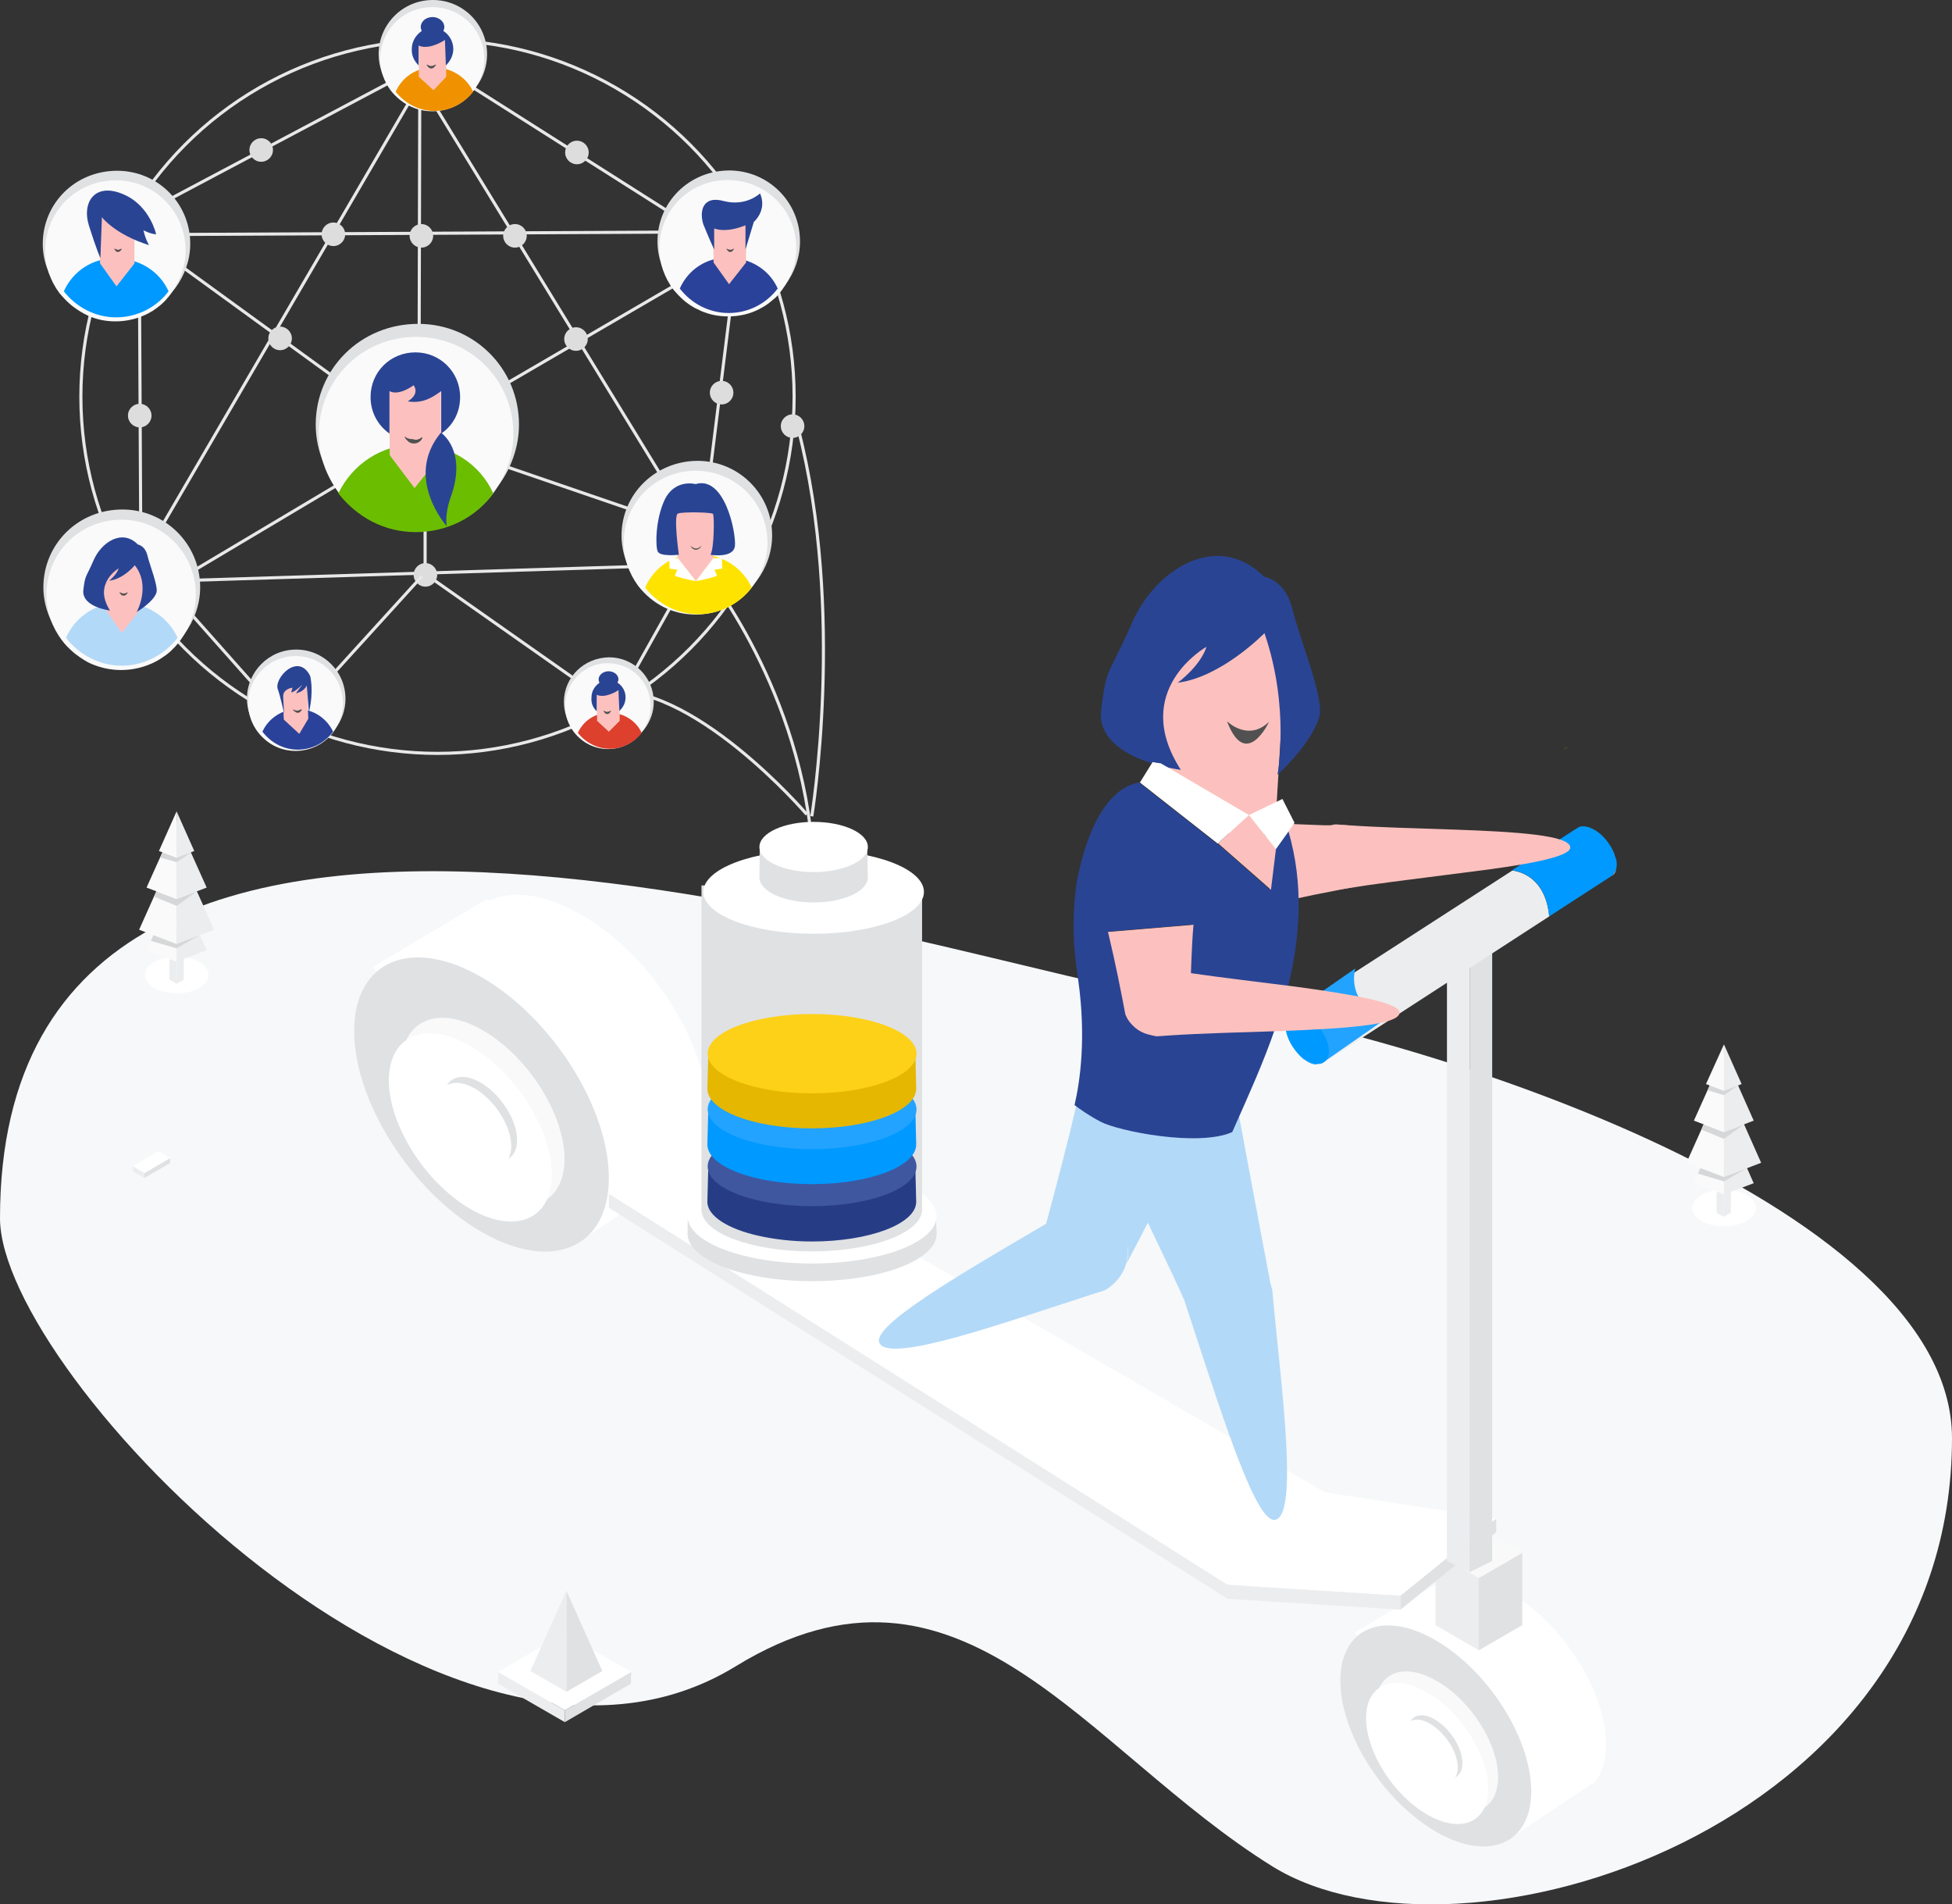 <?xml version="1.0" encoding="utf-8"?>
<!-- Generator: Adobe Illustrator 21.0.2, SVG Export Plug-In . SVG Version: 6.00 Build 0)  -->
<svg version="1.1" id="Layer_1" xmlns="http://www.w3.org/2000/svg" xmlns:xlink="http://www.w3.org/1999/xlink" x="0px" y="0px"
	 viewBox="0 0 630 614.5" style="enable-background:new 0 0 630 614.5;" xml:space="preserve">
<rect x="0" y="0" width="630" height="614.5" fill="#333333" stroke="none"/>
<style type="text/css">
	.st0{fill:#F7F8F9;}
	.st1{fill:none;stroke:#E8E8E8;stroke-miterlimit:10;}
	.st2{fill:#FCC1BE;}
	.st3{fill:#FFFFFF;}
	.st4{fill:#DFE1E3;}
	.st5{fill:#F9F9F9;}
	.st6{fill:#ECEDEE;}
	.st7{fill:#FDD118;}
	.st8{fill:#DDDDDD;}
	.st9{fill:#FAF8FA;stroke:#606060;stroke-miterlimit:10;}
	.st10{fill:#FAFAFA;}
	.st11{fill:#6BBD00;}
	.st12{fill:#2A4494;}
	.st13{fill:#515151;}
	.st14{fill:#2B429A;}
	.st15{fill:#F09200;}
	.st16{fill:#0099FF;}
	.st17{fill:#FEE300;}
	.st18{fill:#B3D9F8;}
	.st19{fill:#DD402D;}
	.st20{fill:none;stroke:#C7CAD7;stroke-width:0.5;stroke-miterlimit:10;}
	.st21{fill:#263D85;}
	.st22{fill:#3F579F;}
	.st23{fill:#22A3FF;}
	.st24{fill:#E5B700;}
	.st25{enable-background:new    ;}
	.st26{fill:#8F7B69;}
	.st27{fill:#D6D7D8;}
</style>
<g>
	<path class="st0" d="M0,393.1c0,50.4,144.8,201.4,237.4,144.6c72.9-44.7,112.6,26.8,173.2,64.5C471.1,639.8,630,590.5,630,464.1
		c0-77.2-177.3-132.2-248.5-141.6S0,200.1,0,393.1z"/>
	<path class="st1" d="M387.1,185.7"/>
	<g>
		<path class="st2" d="M434.7,266.3c4.2,1.1,7.5,4.8,7.9,9.4c0.3,3.3-1,6.5-3.3,8.6c-1,0.9-2.1,1.6-3.3,2.1
			c-1.4,0.3-2.7,0.5-4.1,0.8c-11.6,2.2-18.3,3.8-21.6,4.7l-2.3-26.6c2.9,0.3,8.1,0.6,16.8,0.9c1.5,0.1,3.2,0.1,5,0.1
			C431.5,266.2,433.1,266.3,434.7,266.3z"/>
		<path class="st1" d="M260.4,262.8c0,0-37.6-43.9-66.1-39.6"/>
		<path class="st1" d="M262,263.4c0,0,10.9-66.1-4.4-125.1"/>
		<path class="st1" d="M226.2,182.5c0,0,30.8,36.5,35.8,89"/>
		<polygon class="st2" points="415.5,201.7 411.9,261.5 404.9,275.1 373.9,252 373.8,201.7 		"/>
		<path class="st3" d="M518.3,562.8c0,2.3-0.2,4.3-0.7,6.2c-0.6,2.2-1.4,4.2-2.6,5.8l0,0l-8,5.3l-17.4,11.6l-52.4-64.9l27.7-16.5
			l0.4,0.4c5.6-2.6,13.5-1.7,22.2,3.4C504.5,524,518.3,545.8,518.3,562.8z"/>
		<path class="st4" d="M494.2,578c0,17-13.8,22.9-30.8,13s-30.8-31.6-30.8-48.7c0-17,13.8-22.9,30.8-13
			C480.4,539.2,494.2,561,494.2,578z"/>
		<path class="st5" d="M483.5,573.4c0,10.9-8.8,14.6-19.7,8.3s-19.8-20.1-19.8-31s8.8-14.6,19.7-8.3
			C474.6,548.6,483.5,562.5,483.5,573.4z"/>
		<path class="st3" d="M480.3,577.2c0,10.9-8.8,14.6-19.7,8.3s-19.7-20.2-19.7-31.1s8.8-14.6,19.7-8.3
			C471.5,552.3,480.3,566.3,480.3,577.2z"/>
		<path class="st4" d="M472,568.9c0,4.9-4,6.6-8.8,3.7s-8.8-9.1-8.8-14s4-6.6,8.8-3.7S472,564,472,568.9z"/>
		<path class="st3" d="M470.5,570.3c0,4.9-4,6.6-8.8,3.7s-8.8-9.1-8.8-14s4-6.6,8.8-3.7S470.5,565.4,470.5,570.3z"/>
		<g>
			<g>
				<polygon class="st5" points="477.3,509.2 463.3,501.1 477.3,493 491.3,501.1 				"/>
			</g>
			<g>
				<polygon class="st6" points="477.3,532.5 463.3,524.4 463.3,501.1 477.3,509.2 				"/>
			</g>
			<g>
				<polygon class="st4" points="477.3,532.5 491.3,524.4 491.3,501.1 477.3,509.2 				"/>
			</g>
		</g>
		<path class="st3" d="M228.6,359.8c0,3-0.3,5.7-0.9,8.2c-0.7,3-1.9,5.6-3.5,7.8l0,0l-10.7,7.1l-23.2,15.5L120.4,312l36.9-22
			l0.6,0.6c7.5-3.5,18-2.2,29.6,4.5C210.2,308.1,228.6,337.1,228.6,359.8z"/>
		<path class="st5" d="M224.2,375.8c-2.6,3.6-6.3,6-10.7,7.1L224.2,375.8z"/>
		<path class="st4" d="M196.5,380.1c0,22.7-18.4,30.5-41.1,17.4s-41.1-42.1-41.1-64.8s18.4-30.5,41.1-17.4S196.5,357.4,196.5,380.1z
			"/>
		<path class="st5" d="M230.9,371.4l-6.7,4.5c1.5-2.2,2.7-4.8,3.5-7.8L230.9,371.4z"/>
		<g>
			<g>
				<polygon class="st3" points="396.2,511.4 196.5,385.2 229.1,366.4 427.9,481.7 				"/>
			</g>
			<g>
				<polygon class="st6" points="396.2,515.9 196.5,389.7 196.5,385.2 396.2,511.4 				"/>
			</g>
			<g>
				<polygon class="st4" points="396.2,515.9 432.4,487.3 432.4,482.8 396.2,511.4 				"/>
			</g>
		</g>
		<g>
			<g>
				<polygon class="st3" points="452,514.9 396.1,511.4 427.9,481.6 482.9,490 				"/>
			</g>
			<g>
				<polygon class="st6" points="452,519.4 396.1,515.9 396.1,511.4 452,514.9 				"/>
			</g>
			<g>
				<polygon class="st4" points="452,519.4 482.9,494.4 482.9,490 452,514.9 				"/>
			</g>
		</g>
		<g>
			<g>
				<polygon class="st5" points="474.3,300.4 467,298.3 474.3,296.1 481.6,298.3 				"/>
			</g>
			<g>
				<polygon class="st6" points="474.3,507.3 467,503.7 467,298.3 474.3,300.4 				"/>
			</g>
			<g>
				<polygon class="st4" points="474.3,507.3 481.6,503.7 481.6,298.3 474.3,300.4 				"/>
			</g>
		</g>
		<path class="st5" d="M182.2,374c0,14.5-11.8,19.5-26.3,11.1s-26.3-27-26.3-41.5s11.8-19.5,26.3-11.1
			C170.4,340.9,182.2,359.5,182.2,374z"/>
		<path class="st3" d="M178.1,379c0,14.5-11.8,19.5-26.3,11.1c-14.5-8.4-26.3-27-26.3-41.5s11.8-19.5,26.3-11.1
			C166.3,345.9,178.1,364.5,178.1,379z"/>
		<path class="st4" d="M166.9,367.9c0,6.5-5.3,8.7-11.8,5c-6.5-3.8-11.8-12.1-11.8-18.6s5.3-8.7,11.8-5
			C161.6,353.1,166.9,361.4,166.9,367.9z"/>
		<path class="st3" d="M165,369.8c0,6.5-5.3,8.7-11.8,5c-6.5-3.8-11.8-12.1-11.8-18.6s5.3-8.7,11.8-5C159.7,355,165,363.3,165,369.8
			z"/>
		<path class="st7" d="M506,241l-1.3,0.8C505.1,241.5,505.5,241.2,506,241z"/>
		<g>
			<g>
				<g>
					<polygon class="st5" points="425.6,343.9 415.8,338.9 415.2,327.9 425,332.9 					"/>
				</g>
				<g>
					<path class="st6" d="M521.6,280.6c-0.3,1.1-0.9,1.8-1.8,2.3l0.6-0.4L521.6,280.6z"/>
				</g>
			</g>
			<path class="st6" d="M500,295.7l-72.3,46.9l-0.6,0.4l-1.5,0.9v-0.6l-0.5-10.4l-9.2-4.7l-0.6-0.3l72.8-47
				C491.8,281.4,498.9,284.1,500,295.7z"/>
		</g>
		<g>
			<g>
				<circle class="st1" cx="141.2" cy="128" r="115.1"/>
				<g>
					<polyline class="st1" points="137.4,185.3 198.3,228.1 225.2,180.1 					"/>
					<g>
						<g>
							<polyline class="st1" points="42.7,74.4 135.2,141.6 135.5,21.5 							"/>
							<line class="st1" x1="137.2" y1="149.8" x2="137.2" y2="187.8"/>
							<polyline class="st1" points="218.3,169.4 135.1,140.9 57,187.4 221.4,182.3 							"/>
							<line class="st1" x1="226.7" y1="86.9" x2="134.7" y2="140.5"/>
							<line class="st1" x1="47.7" y1="68" x2="137.5" y2="20.4"/>
							<line class="st1" x1="141.7" y1="21.3" x2="232" y2="78.6"/>
							<line class="st1" x1="45" y1="88.8" x2="45.5" y2="186.9"/>
							<line class="st1" x1="220.3" y1="164.8" x2="136.4" y2="27.7"/>
							<line class="st1" x1="235.2" y1="74.8" x2="47.6" y2="75.7"/>
							<line class="st1" x1="49.3" y1="174.8" x2="137.5" y2="23.6"/>
						</g>
						<circle class="st8" cx="107.6" cy="75.6" r="3.8"/>
						<circle class="st8" cx="136" cy="76.1" r="3.8"/>
						<circle class="st8" cx="137.3" cy="185.5" r="3.8"/>
						<circle class="st8" cx="166.2" cy="76.1" r="3.8"/>
						<circle class="st8" cx="185.9" cy="109.4" r="3.8"/>
						<circle class="st8" cx="90.4" cy="109.2" r="3.8"/>
						<circle class="st8" cx="45.1" cy="134.1" r="3.8"/>
						<circle class="st8" cx="84.3" cy="48.4" r="3.8"/>
						<circle class="st8" cx="186.2" cy="49.2" r="3.8"/>
						<circle class="st8" cx="197.7" cy="228.4" r="3.8"/>
						<circle class="st8" cx="93.1" cy="232.8" r="3.8"/>
					</g>
					<line class="st1" x1="237.8" y1="82.7" x2="227.2" y2="168.2"/>
					<polyline class="st1" points="136.2,185.9 93,233.4 55.1,190.7 					"/>
				</g>
				<circle class="st8" cx="264.9" cy="276.1" r="3.8"/>
				<g>
					<circle class="st9" cx="133.5" cy="124.1" r="9.2"/>
					<path class="st4" d="M101.9,137c0,7.3,2.6,14.2,6.6,19.6c6.1,7.8,15.3,13,26.2,13c10.6,0,20-5,26.2-13c4-5.4,6.6-12.3,6.6-19.6
						c0-18.2-14.6-32.5-32.5-32.5C116.3,104.5,101.9,119.1,101.9,137z"/>
					<path class="st10" d="M102.9,140.1c0,7.1,2.4,13.4,6.4,18.9c5.9,7.5,14.6,12.5,25,12.5c10.1,0,19.3-4.7,25-12.5
						c3.8-5.2,6.4-11.8,6.4-18.9c0-17.5-13.9-31.4-31.4-31.4S102.9,122.6,102.9,140.1z"/>
					<circle class="st3" cx="134.5" cy="125" r="9.4"/>
					<g>
						<path class="st11" d="M109.2,159.2c5.9,7.5,14.6,12.5,25,12.5c10.1,0,19.3-4.7,25-12.5c-4.2-9.4-13.9-15.8-25-15.8
							C123.2,143.4,113.7,149.8,109.2,159.2z"/>
						<polygon class="st2" points="125.5,122.6 125.8,146.9 133.8,157.5 142.3,146.9 142.3,122.6 						"/>
						<path class="st12" d="M119.6,128.1c0,5,2.4,9.2,6.1,11.8v-13.7c3.1,1.7,7.8-1.9,7.8-1.9c2.1,3.1-1.9,5.2-1.9,5.2
							c5.2,0.9,8.5-1.7,10.8-3.3v13.7c3.8-2.6,6.1-6.8,6.1-11.8c0-8-6.4-14.4-14.4-14.4C126,113.7,119.6,120,119.6,128.1z"/>
						<path class="st12" d="M142.3,139.6c0,0,8.7,5.7,3.1,21c0,0-1.9,5-1.2,9.2C144.2,169.8,130.2,154.2,142.3,139.6z"/>
						<g>
							<path class="st13" d="M136.4,141c-0.2,0.7-0.5,1.2-0.9,1.4c-0.5,0.5-1.2,0.7-1.9,0.7s-1.4-0.2-1.9-0.7
								c-0.2-0.2-0.5-0.5-0.7-0.7c-0.2-0.2-0.2-0.5-0.5-0.9c0.5,0.2,0.9,0.7,1.4,0.7c0.5,0.2,0.9,0.2,1.4,0.2
								C134.5,142.2,135.2,141.7,136.4,141z"/>
						</g>
					</g>
				</g>
				<g>
					<circle class="st9" cx="234.4" cy="68.8" r="6.5"/>
					<path class="st4" d="M212.2,77.9c0,5.1,1.8,10,4.6,13.8c4.3,5.5,10.8,9.1,18.4,9.1c7.5,0,14.1-3.5,18.4-9.1
						c2.8-3.8,4.6-8.6,4.6-13.8c0-12.8-10.3-22.9-22.9-22.9C222.3,55.1,212.2,65.3,212.2,77.9z"/>
					<path class="st10" d="M257,80.1c0,5-1.8,9.6-4.5,13.3c-0.5,0.7-1.1,1.4-1.6,2c-0.4,0.5-0.9,0.9-1.4,1.3
						c-0.9,0.8-1.8,1.5-2.8,2.1c-0.5,0.3-1,0.6-1.6,0.9l0,0c-3,1.6-6.5,2.4-10.1,2.4c-3.1,0-6-0.6-8.6-1.7c-0.1,0-0.1-0.1-0.2-0.1
						c-0.7-0.3-1.4-0.7-2.1-1c-0.9-0.5-1.8-1.1-2.7-1.8c-0.2-0.2-0.4-0.3-0.6-0.5c-1.3-1.1-2.4-2.3-3.5-3.6
						c-2.8-3.8-4.5-8.3-4.5-13.3c0-12.3,9.8-22,22-22C247.2,58.1,257,67.8,257,80.1z"/>
					<g>
						<polygon class="st3" points="241,81.8 235.6,85.8 237.8,88.2 241,84.1 						"/>
					</g>
					<g>
						<polygon class="st3" points="230.2,81.8 235.6,85.8 233.2,88.5 230.2,84 						"/>
					</g>
					<g>
						<g>
							<path class="st14" d="M219.4,93.1c3.6,4.7,9.3,7.9,15.8,7.9c6.3,0,12.1-3,15.8-7.9c-2.6-5.9-8.7-9.9-15.8-9.9
								C228.1,82.9,222.1,87,219.4,93.1z"/>
						</g>
						<g>
							<polygon class="st2" points="240.8,72.8 240.8,84.7 235.3,91.7 230.3,84.7 230.1,70.9 							"/>
						</g>
						<g>
							<path class="st13" d="M236.9,80.2c0,0.3-0.3,0.5-0.4,0.7c-0.3,0.3-0.5,0.4-0.8,0.4s-0.7-0.1-0.8-0.4
								c-0.3-0.3-0.4-0.4-0.4-0.7c0.5,0.3,0.9,0.4,1.2,0.4S236.4,80.5,236.9,80.2z"/>
						</g>
					</g>
					<g>
						<path class="st12" d="M227,72.4c0,0,2.1,5.2,3.5,8.1v-6.8c0,0,3.4,1.7,10.1-1v7.8l2.7-8.9c0,0,4.4-3.7,2-9.2
							c0,0-4.4,4.3-11.6,2.5C226.6,62.9,225.7,68.4,227,72.4z"/>
					</g>
				</g>
				<g>
					<circle class="st9" cx="139.2" cy="10.5" r="4.9"/>
					<path class="st4" d="M122.2,17.5c0,3.9,1.4,7.6,3.5,10.5c3.3,4.2,8.2,7,14,7c5.7,0,10.8-2.7,14-7c2.2-2.9,3.5-6.6,3.5-10.5
						c0-9.7-7.8-17.5-17.5-17.5C129.9,0,122.2,7.9,122.2,17.5z"/>
					<path class="st10" d="M122.7,19.1c0,3.8,1.3,7.2,3.4,10.1c3.2,4,7.8,6.7,13.4,6.7c5.4,0,10.4-2.5,13.4-6.7
						c2-2.8,3.4-6.3,3.4-10.1c0-9.4-7.5-16.8-16.8-16.8C130.2,2.3,122.7,9.8,122.7,19.1z"/>
					<g>
						<g>
							<path class="st15" d="M127.7,29.6c2.9,3.7,7.4,6.2,12.5,6.2c5,0,9.6-2.4,12.5-6.2c-2.1-4.6-6.9-7.8-12.5-7.8
								C134.6,21.6,129.8,24.8,127.7,29.6z"/>
						</g>
						<g>
							<polygon class="st2" points="135.1,13.1 135.2,24.8 139.9,29.1 144,24.8 144,13.1 							"/>
							<path class="st12" d="M135.1,21.1v-6.4c3.5,1.6,8.5-1.8,8.5-1.8l0.3,8.2c1.4-1.3,2.4-3.2,2.4-5.3c0-2.4-1.3-4.6-3.2-5.8
								c0.2-0.5,0.3-0.8,0.3-1.3c0-1.8-1.8-3.2-3.8-3.2c-2.1,0-3.8,1.4-3.8,3.2c0,0.5,0.2,1,0.3,1.3c-1.9,1.3-3.2,3.4-3.2,5.8
								C132.8,18.1,133.8,19.8,135.1,21.1z"/>
							<g>
								<path class="st13" d="M140.7,20.8c0,0.3-0.3,0.6-0.5,0.8c-0.3,0.3-0.6,0.5-1,0.5s-0.8-0.2-1-0.5c-0.3-0.3-0.5-0.5-0.5-0.8
									c0.6,0.3,1.1,0.5,1.4,0.5C139.6,21.3,140,21.1,140.7,20.8z"/>
							</g>
						</g>
					</g>
				</g>
				<g>
					<path class="st4" d="M79.7,225.5c0,3.6,1.3,6.9,3.2,9.5c3,3.8,7.5,6.3,12.7,6.3s9.8-2.4,12.7-6.3c2-2.6,3.2-6,3.2-9.5
						c0-8.8-7.1-15.9-15.9-15.9C86.7,209.6,79.7,216.8,79.7,225.5z"/>
					<path class="st10" d="M80.1,227c0,3.4,1.1,6.5,3.1,9.2c2.9,3.7,7.1,6.1,12.2,6.1c4.9,0,9.4-2.3,12.2-6.1
						c1.8-2.5,3.1-5.7,3.1-9.2c0-8.5-6.8-15.3-15.3-15.3C86.9,211.7,80.1,218.5,80.1,227z"/>
					<g>
						<g>
							<g>
								<path class="st14" d="M84.7,236.1c2.6,3.4,6.7,5.8,11.4,5.8s8.8-2.3,11.4-5.8c-2-4.3-6.4-7.3-11.4-7.3
									S86.6,231.8,84.7,236.1z"/>
							</g>
						</g>
						<g>
							<polygon class="st2" points="99.1,221.4 99.5,231.9 96.6,236.8 91.6,232.2 91.1,221.7 							"/>
							<path class="st12" d="M99,221.2c0,0-0.8,2-3.5,2.5l2.1-2.8c0,0-2.5,2.5-3.6,2.5l0.4-1.5c0,0-3.1,0.3-3,2.9s0.3,5.4,0.3,5.4
								s-1.3-5.8-2-7.7c-1.5-3.5,6.5-12.2,10.4-4.4c0,0,1.3,4.8-0.4,11.7L99,221.2z"/>
							<g>
								<path class="st13" d="M94.6,228.9c0.5,0.3,1,0.4,1.4,0.4s0.8-0.3,1.4-0.5c0,0.1-0.1,0.3-0.1,0.4c-0.1,0.1-0.1,0.3-0.3,0.4
									c-0.3,0.3-0.5,0.4-0.9,0.4s-0.6-0.1-0.9-0.4C94.9,229.5,94.6,229.3,94.6,228.9z"/>
							</g>
						</g>
					</g>
				</g>
				<g>
					<circle class="st9" cx="36.7" cy="69.3" r="6.7"/>
					<path class="st4" d="M13.8,78.7c0,5.3,1.9,10.3,4.8,14.2c4.4,5.6,11.1,9.4,19,9.4c7.7,0,14.5-3.6,19-9.4
						c2.9-3.9,4.8-8.9,4.8-14.2c0-13.2-10.6-23.6-23.6-23.6C24.2,55.1,13.8,65.7,13.8,78.7z"/>
					<path class="st10" d="M59.9,80.9c0,5.1-1.9,9.9-4.6,13.7c-0.5,0.7-1.1,1.4-1.7,2.1c-0.4,0.5-0.9,0.9-1.4,1.4
						c-0.9,0.8-1.9,1.5-2.9,2.2c-0.5,0.3-1.1,0.6-1.6,0.9l0,0c-3.1,1.6-6.7,2.5-10.4,2.5c-3.2,0-6.1-0.6-8.8-1.8
						c-0.1,0-0.1-0.1-0.2-0.1c-0.7-0.3-1.4-0.7-2.1-1.1c-1-0.6-1.9-1.2-2.8-1.9c-0.2-0.2-0.4-0.3-0.6-0.5c-1.3-1.1-2.5-2.4-3.6-3.7
						c-2.9-3.9-4.6-8.5-4.6-13.7c0-12.7,10.1-22.7,22.7-22.7C49.8,58.1,59.9,68.2,59.9,80.9z"/>
					<g>
						<polygon class="st3" points="43.4,82.6 37.9,86.7 40.2,89.3 43.4,85 						"/>
					</g>
					<g>
						<polygon class="st3" points="32.3,82.6 37.9,86.7 35.5,89.6 32.3,84.9 						"/>
					</g>
					<g>
						<g>
							<path class="st16" d="M20.6,94c3.9,5,10,8.4,16.9,8.4c6.7,0,13-3.2,16.9-8.4c-2.8-6.3-9.3-10.6-16.9-10.6
								C30,83.1,23.5,87.5,20.6,94z"/>
						</g>
						<g>
							<polygon class="st2" points="43.4,72.3 43.4,85 37.6,92.4 32.3,85 32,70.2 							"/>
						</g>
						<g>
							<path class="st13" d="M39.3,80.2c0,0.3-0.3,0.6-0.4,0.7c-0.3,0.3-0.6,0.4-0.8,0.4c-0.3,0-0.7-0.1-0.8-0.4
								c-0.3-0.3-0.4-0.4-0.4-0.7c0.6,0.3,1,0.4,1.3,0.4C38.3,80.6,38.7,80.5,39.3,80.2z"/>
						</g>
					</g>
					<g>
						<path class="st12" d="M32.9,70.1c0,0,4.1,5.5,15.2,9c0,0-1.1-1.7-1.8-4.8c0,0,2.2,1.2,4.1,1.3c0,0-1.9-8.8-9.9-12.6
							c-9.7-4.6-14.2,2.1-11.8,9.8c2.4,7.6,3.7,10.5,3.7,10.5L32.9,70.1z"/>
					</g>
				</g>
				<g>
					<circle class="st9" cx="224" cy="163.2" r="6.8"/>
					<path class="st4" d="M200.6,172.8c0,5.4,1.9,10.5,4.9,14.5c4.5,5.8,11.3,9.6,19.4,9.6c7.8,0,14.8-3.7,19.4-9.6
						c3-4,4.9-9.1,4.9-14.5c0-13.4-10.8-24.1-24.1-24.1C211.3,148.8,200.6,159.6,200.6,172.8z"/>
					<path class="st10" d="M201.3,175.1c0,5.2,1.7,9.9,4.7,14c4.4,5.6,10.8,9.2,18.5,9.2c7.5,0,14.3-3.5,18.5-9.2
						c2.8-3.8,4.7-8.7,4.7-14c0-12.9-10.3-23.2-23.2-23.2S201.3,162.2,201.3,175.1z"/>
					<g>
						<g>
							<path class="st17" d="M208.2,189.6c4,5.1,10.2,8.6,17.2,8.6c6.8,0,13.2-3.3,17.2-8.6c-2.9-6.4-9.5-10.8-17.2-10.8
								C217.7,178.5,211.1,182.9,208.2,189.6z"/>
						</g>
					</g>
					<g>
						<polygon class="st2" points="230.9,164.9 230.3,180.2 224.6,187.5 218.7,180.2 217.6,164.9 						"/>
					</g>
					<g id="XMLID_544_">
						<path class="st12" d="M224.5,156.2c0,0-6.7-1.8-10,5.1c-3,6.4-3,15.1-2.2,16.7c0.9,1.7,6.8,1,6.8,1s-1.8-12.7-0.3-13.3
							c1.6-0.6,10.8-0.4,11.3,0.1s0.4,11.4-0.8,13.2c0,0,7.5,1.3,7.9-2.9C237.6,171.9,233.9,153.4,224.5,156.2z"/>
					</g>
					<g>
						<g>
							<path class="st3" d="M224.6,187.5c0,0,3.4-0.5,6.8-1.7l-0.8-2l2.5-0.3l-0.1-3.4h-2.8L224.6,187.5z"/>
						</g>
						<g>
							<path class="st3" d="M224.6,187.5c0,0-3.4-0.5-6.8-1.7l0.8-2l-2.5-0.3l-0.1-3.4h2.8L224.6,187.5z"/>
						</g>
					</g>
					<g>
						<path class="st13" d="M222.8,176.1c0.3,0.2,0.6,0.5,0.9,0.6c0.3,0.2,0.6,0.3,1,0.3c0.3,0,0.7-0.1,0.9-0.3
							c0.3-0.2,0.6-0.4,0.8-0.6c-0.1,0.2-0.2,0.3-0.3,0.5c-0.1,0.1-0.3,0.3-0.4,0.4c-0.3,0.2-0.7,0.4-1.1,0.4s-0.8-0.2-1.1-0.4
							C223.2,176.7,223,176.4,222.8,176.1z"/>
					</g>
				</g>
				<g>
					<circle class="st9" cx="38.4" cy="179.5" r="7.1"/>
					<path class="st4" d="M14,189.5c0,5.6,2,10.9,5.1,15.1c4.7,6,11.8,10,20.2,10c8.2,0,15.5-3.8,20.2-10c3.1-4.2,5.1-9.5,5.1-15.1
						c0-14-11.3-25.1-25.1-25.1C25.1,164.4,14,175.7,14,189.5z"/>
					<path class="st10" d="M63.2,191.9c0,5.5-2,10.6-4.9,14.6c-0.6,0.8-1.2,1.5-1.8,2.2c-0.5,0.5-1,1-1.5,1.5c-1,0.9-2,1.6-3.1,2.3
						c-0.6,0.4-1.1,0.7-1.7,1l0,0c-3.3,1.7-7.1,2.7-11.1,2.7c-3.4,0-6.5-0.7-9.4-1.9c-0.1,0-0.2-0.1-0.2-0.1
						c-0.8-0.3-1.5-0.7-2.3-1.2c-1-0.6-2-1.3-2.9-2c-0.2-0.2-0.4-0.3-0.6-0.5c-1.4-1.2-2.7-2.5-3.8-4c-3.1-4.2-4.9-9.1-4.9-14.6
						c0-13.5,10.7-24.2,24.2-24.2C52.4,167.7,63.2,178.4,63.2,191.9z"/>
					<g>
						<polygon class="st3" points="45.6,193.8 39.7,198.1 42.1,200.8 45.6,196.2 						"/>
					</g>
					<g>
						<polygon class="st3" points="33.7,193.8 39.7,198.1 37.1,201.1 33.7,196.2 						"/>
					</g>
					<g>
						<g>
							<path class="st18" d="M21.3,205.8c4.1,5.3,10.6,9,18,9c7.1,0,13.8-3.5,18-9c-3-6.7-9.9-11.3-18-11.3
								C31.2,194.3,24.3,198.9,21.3,205.8z"/>
						</g>
						<g>
							<polygon class="st2" points="47.8,182.8 45.6,196.2 39.3,204.2 33.7,196.2 33.5,180.5 							"/>
						</g>
						<g>
							<path class="st12" d="M43.5,182.4c0,0-3.5,4.4-8.3,5c0,0,2.4-1.8,3.1-4c0,0-8.4,4.8-2.8,13.6c0,0-9.2-1.1-8.6-6.6
								c0.6-5.1,0.8-3.8,3.3-9.6c2.5-5.8,9.2-10.3,14.3-5.1c0,0,2.3,0.3,3.1,3.6c0.8,3.3,3.5,9.9,2.9,11.9c-0.9,3-6.4,6.3-6.4,6.3
								S48.8,189.1,43.5,182.4z"/>
						</g>
						<g>
							<path class="st13" d="M41.2,191.1c0,0.3-0.3,0.6-0.4,0.7c-0.3,0.3-0.6,0.4-0.9,0.4c-0.3,0-0.7-0.1-0.9-0.4
								c-0.3-0.3-0.4-0.4-0.4-0.7c0.6,0.3,1,0.4,1.3,0.4C40.2,191.6,40.6,191.4,41.2,191.1z"/>
						</g>
					</g>
				</g>
				<g>
					<circle class="st9" cx="196" cy="220.8" r="4.1"/>
					<path class="st4" d="M182,226.5c0,3.2,1.1,6.3,2.9,8.6c2.7,3.4,6.8,5.7,11.6,5.7c4.7,0,8.9-2.2,11.6-5.7
						c1.8-2.4,2.9-5.4,2.9-8.6c0-8-6.5-14.4-14.4-14.4C188.4,212.2,182,218.6,182,226.5z"/>
					<path class="st10" d="M182.4,227.9c0,3.1,1,5.9,2.8,8.3c2.6,3.3,6.5,5.5,11,5.5s8.5-2.1,11-5.5c1.7-2.3,2.8-5.2,2.8-8.3
						c0-7.7-6.1-13.9-13.9-13.9C188.6,214,182.4,220.2,182.4,227.9z"/>
					<g>
						<g>
							<path class="st19" d="M186.5,236.5c2.4,3,6.1,5.1,10.3,5.1c4.1,0,7.9-2,10.3-5.1c-1.7-3.8-5.7-6.5-10.3-6.5
								C192.2,229.9,188.2,232.6,186.5,236.5z"/>
						</g>
						<g>
							<polygon class="st2" points="192.6,222.9 192.7,232.6 196.5,236.1 200,232.6 200,222.9 							"/>
							<path class="st12" d="M192.6,229.5v-5.3c2.9,1.3,7-1.5,7-1.5l0.3,6.7c1.2-1.1,2-2.6,2-4.4c0-2-1.1-3.8-2.6-4.7
								c0.1-0.4,0.3-0.7,0.3-1.1c0-1.5-1.5-2.6-3.2-2.6s-3.2,1.2-3.2,2.6c0,0.4,0.1,0.8,0.3,1.1c-1.6,1.1-2.6,2.8-2.6,4.7
								C190.7,227,191.5,228.5,192.6,229.5z"/>
							<g>
								<path class="st13" d="M197.2,229.3c0,0.3-0.3,0.5-0.4,0.7c-0.3,0.3-0.5,0.4-0.8,0.4s-0.7-0.1-0.8-0.4
									c-0.3-0.3-0.4-0.4-0.4-0.7c0.5,0.3,0.9,0.4,1.2,0.4C196.3,229.7,196.7,229.5,197.2,229.3z"/>
							</g>
						</g>
					</g>
				</g>
			</g>
			<circle class="st8" cx="232.9" cy="126.7" r="3.8"/>
			<circle class="st8" cx="255.8" cy="137.5" r="3.8"/>
		</g>
		<g>
			<path class="st13" d="M409.6,232.9c0,0-7.5,16-13.6-0.2C396,232.7,402.7,239.5,409.6,232.9z"/>
			<path class="st12" d="M408.1,204.3c0,0-13.8,14.2-28,16c0,0,7.2-5.2,9.3-11.6c0,0-24.9,13.9-8.3,39.7c0,0-27.5-3.3-25.7-19.2
				c1.7-14.8,2.5-11,9.9-28.1c7.3-17.1,27.4-30.2,42.7-15c0,0,6.8,0.9,9.1,10.4s10.4,28.9,8.7,34.8c-2.6,8.9-13.5,18.7-13.5,18.7
				S416.4,228.5,408.1,204.3z"/>
			<g>
				<g>
					<g>
						<path class="st20" d="M384.7,367.7"/>
						<path class="st18" d="M363.6,407.2c0,0.1,0,0.1,0,0.1c-0.8,3.1-2.6,5.8-5.2,7.8c-0.2,0.2-0.5,0.4-0.7,0.5
							c-0.5,0.4-1,0.7-1.6,0.9c-1.3,0.4-2.7,0.9-4.1,1.3c-0.4,0.1-0.8,0.3-1.2,0.4c-26.2,8.4-63.9,22-67,15.1
							c-2.4-5.5,25.1-21.6,53.8-38.4c0.7-0.4,1.4-0.8,2.1-1.2c2.1-1.2,4.3-2.5,6.4-3.7c6.6-1.8,13.8,1.4,16.8,7.8
							C364.1,400.9,364.3,404.2,363.6,407.2z"/>
						<path class="st18" d="M410.6,416.1c0.1,1.4,0.3,2.8,0.4,4.3c2.6,27.5,8.1,68.4,0.6,70c-6,1.3-16.2-30.6-26.8-63
							c-0.8-2.3-1.5-4.7-2.3-7c-0.4-6.9,4.3-13.2,11.2-14.7C401.3,403.9,408.8,408.6,410.6,416.1z"/>
						<g>
							<path class="st18" d="M379.9,358.4l19-3.7c0,0,8.2,44.2,10.9,58.2c0.1,0.4,0.1,0.8,0.2,1.3c0.2,1,0.4,2,0.6,2.9
								c0.2,6.2-3.7,12.1-9.9,14.1c-5.8,1.8-11.9-0.2-15.5-4.7c-0.7-1.8-1.5-3.5-2.3-5.3v-0.1c-0.2-0.5-0.4-0.9-0.6-1.4
								c-3.7-8.5-16.1-33.8-19.9-42.2"/>
							<path class="st18" d="M384.8,366.9c-2.9,5.6-8.6,16.5-13.7,26.4c-2.8,5.5-5.5,10.6-7.5,14.4c0.8-3,0.6-6.3-0.8-9.4
								c-3-6.4-10.1-9.7-16.8-7.8c-2.1,1.2-4.3,2.5-6.4,3.7c-0.7,0.4-1.4,0.8-2.1,1.2c3.5-13.1,7.1-26.6,10-39.3"/>
							<path class="st12" d="M384.5,297.4l1.9-0.1c0-0.8-0.1-1.5-0.2-2.3c-0.4-4.7-1.3-9.2-2.6-13.1c-3.2-9.8-8.6-16.5-14.4-16.8
								c-0.3,0-0.7,0-1,0c-1.5,0.1-2.8,0.7-4.1,1.5c-6.1,4.2-9.8,16.7-8.6,30.9c0.1,0.8,0.1,1.5,0.2,2.3l1.9-0.2
								c0.8,3.4,2.4,10,4.7,21.6c0.3,1.4,0.5,2.7,0.8,4.1c0.5,1.2,1.2,2.3,2.1,3.3c1.6,2.7,4.4,4.7,7.7,5.1c1.4-0.1,2.7-0.2,4.1-0.3
								l0,0c10.3-0.7,22.8-0.9,34.5-1.4c-3.8,11-8.4,21.1-12.2,29.7c-0.5,1.2-1.1,2.4-1.6,3.6c-11.1,4.9-36.9-0.4-42.4-3.3
								c-4.2-2.2-7-4.3-8.2-5.2c-0.1-0.1-0.2-0.1-0.3-0.2c1.8-7.7,3.8-21.7,1.2-40.3c-0.1-0.5-0.1-0.9-0.2-1.4
								c-0.5-3.2-0.8-6.5-1.1-9.6c-0.4-6.9-0.2-13.6,0.7-19.8c0.1-1,0.3-1.9,0.5-2.8c6.1-29.1,18.6-29.9,19.7-30.2l0,0l25.1,19.7
								l0.1-0.1l17.1,15l1.7-13.1l4.2-5.9c5.1,17.4,3.8,34.5-0.1,50.3c-10.6-1.4-22.2-2.8-32.3-4.2
								C383.9,305.5,384.2,300.2,384.5,297.4z"/>
							<polygon class="st2" points="411.8,274 410.2,287.1 393.1,272.1 403.1,263 							"/>
							<polygon class="st3" points="417.8,265.5 416,268.1 411.8,274 403.1,263 413.9,257.8 							"/>
							<path class="st3" d="M403.1,263l-10,9.1l-0.1,0.1l-25.1-19.7l4.1-6.6c0.9,0.2,1.7,0.3,2.6,0.4l1.4,0.8L403.1,263z"/>
							<path class="st20" d="M383.7,214.1"/>
							<path class="st20" d="M371.9,245.9"/>
							<path class="st20" d="M371.9,245.9"/>
						</g>
					</g>
				</g>
				<g>
					<g>
						<path class="st2" d="M384,325.9c-1.1,4.4-4.9,7.8-9.7,8.2c-3.4,0.3-6.7-1-8.9-3.4c-1-1-1.7-2.1-2.2-3.4
							c-0.3-1.4-0.5-2.8-0.8-4.2c-2.3-12-4-18.9-4.8-22.4l27.6-2.3c-0.3,3-0.6,8.4-0.9,17.4c-0.1,1.6-0.1,3.3-0.1,5.2
							C384.1,322.5,384,324.2,384,325.9z"/>
						<path class="st12" d="M387.1,298.1l-2,0.2l-27.6,2.3l-2,0.2c-0.1-0.8-0.2-1.6-0.3-2.4c-1.2-14.8,2.6-27.6,8.9-32
							c1.3-0.9,2.7-1.5,4.2-1.6c0.4,0,0.7,0,1.1,0c5.9,0.3,11.6,7.2,14.9,17.3c1.3,4.1,2.3,8.7,2.7,13.6
							C387,296.6,387.1,297.3,387.1,298.1z"/>
					</g>
				</g>
			</g>
		</g>
		<g>
			<path class="st4" d="M221.9,398.1c0,8.4,18,15.3,40.2,15.3s40.2-6.8,40.2-15.3c0-0.6-0.2-5.7-0.2-5.7l-1.5,1.2
				c0,0-20.4-10.8-38.4-10.8c-19.6,0-40.2,9.5-40.2,9.5S221.9,398,221.9,398.1z"/>
			<ellipse class="st3" cx="262.1" cy="392.4" rx="40.2" ry="15.3"/>
			<path class="st4" d="M226.4,285.7v104.6c0,7.5,16,13.5,35.6,13.5c19.7,0,35.6-6.1,35.6-13.5V285.7H226.4z"/>
			<ellipse class="st3" cx="262.6" cy="287.8" rx="35.6" ry="13.5"/>
			<g>
				<path class="st4" d="M245.1,283.1c0,4.5,7.9,8.1,17.5,8.1s17.5-3.6,17.5-8.1c0-0.5-0.2-9.8-0.2-9.8l-34.7-0.6
					C245.2,272.7,245.1,282.8,245.1,283.1z"/>
				<ellipse class="st3" cx="262.6" cy="273.3" rx="17.5" ry="8.1"/>
			</g>
			<g>
				<path class="st21" d="M245,398.8c5,1.1,10.8,1.8,17,1.8c18.6,0,33.7-5.7,33.7-12.8c0-0.6-0.3-12.2-0.3-12.2S279.1,375,262,375
					s-33.4,1.5-33.4,1.5s-0.3,10.7-0.3,11.3C228.3,392.4,235,396.6,245,398.8"/>
				<ellipse class="st22" cx="262.1" cy="376.4" rx="33.7" ry="12.8"/>
				<path class="st16" d="M228.3,369.3c0,7.1,15.1,12.8,33.7,12.8s33.7-5.7,33.7-12.8c0-0.6-0.3-12.2-0.3-12.2s-16.3-0.6-33.4-0.6
					s-33.4,1.5-33.4,1.5S228.3,368.7,228.3,369.3z"/>
				<ellipse class="st23" cx="262.1" cy="358" rx="33.7" ry="12.8"/>
				<path class="st24" d="M228.3,351.3c0,7.1,15.1,12.8,33.7,12.8s33.7-5.7,33.7-12.8c0-0.6-0.3-12.2-0.3-12.2s-16.3-0.6-33.4-0.6
					s-33.4,1.5-33.4,1.5S228.3,350.7,228.3,351.3z"/>
				<ellipse class="st7" cx="262.1" cy="340" rx="33.7" ry="12.8"/>
			</g>
		</g>
		<path class="st16" d="M521.8,279c0,0.6-0.1,1.1-0.2,1.6l-1.1,1.8l-0.6,0.4L500,295.7c-1-11.6-8.1-14.3-12-14.9l20.4-13.2l1.3-0.8
			c1.3-0.4,3-0.1,4.8,0.9s3.4,2.6,4.6,4.3c1,1.4,1.8,2.9,2.2,4.4C521.7,277.3,521.8,278.2,521.8,279z"/>
		<path class="st23" d="M423,343.1c0.5,0.2,1,0.3,1.5,0.4l2.1-0.4l0.6-0.4l19.4-13.5c-10.3-5.3-10.1-13-9.2-16.7l-20,13.9l-1.3,0.9
			c-0.9,1-1.3,2.7-1,4.8c0.3,2,1.1,4.1,2.3,5.9c0.9,1.4,2,2.7,3.2,3.7C421.5,342.3,422.3,342.8,423,343.1z"/>
		<g>
			<path class="st2" d="M506.8,273.4c-0.2-3.9-17.4-5-37.1-5.7c-11.7-0.4-24.2-0.7-34.5-1.4l0,0c-1.4-0.1-2.8-0.2-4.1-0.3
				c-3.3,0.4-6.1,2.4-7.7,5.1c-1,1.7-1.6,3.7-1.5,5.9c0.2,5.4,4.5,9.7,9.8,10.1c1.6-0.2,3.2-0.5,4.8-0.7c1.7-0.3,3.4-0.5,5.1-0.8
				c10-1.4,21.6-2.8,32.3-4.2C491.8,279.2,507,276.6,506.8,273.4z"/>
		</g>
		<path class="st16" d="M428.9,339.2c0,3.9-3.2,5.2-7,3c-3.9-2.2-7-7.2-7-11.1s3.2-5.2,7-3C425.8,330.4,428.9,335.4,428.9,339.2z"/>
		<path class="st2" d="M451.7,326.8c-0.2,4-18,5.1-38.4,5.9c-12.1,0.4-25.1,0.7-35.7,1.4l0,0c-1.4,0.1-2.9,0.2-4.3,0.3
			c-3.4-0.5-6.3-2.5-8-5.3c-1.1-1.8-1.6-3.8-1.5-6.1c0.2-5.6,4.7-10.1,10.1-10.5c1.7,0.2,3.3,0.5,5,0.7c1.7,0.3,3.5,0.5,5.3,0.8
			c10.4,1.5,22.4,2.9,33.4,4.3C436.2,320.8,451.9,323.5,451.7,326.8z"/>
	</g>
</g>
<g>
	<g id="XMLID_295_">
		<g id="XMLID_296_">
			<g id="XMLID_297_" class="st25">
				<g id="XMLID_302_">
					<polygon id="XMLID_303_" class="st4" points="203.7,539.5 203.6,543.3 182.3,555.7 182.3,551.9 					"/>
				</g>
				<g id="XMLID_300_">
					<polygon id="XMLID_301_" class="st6" points="182.3,551.9 182.3,555.7 160.8,543.3 160.8,539.5 					"/>
				</g>
				<g id="XMLID_298_">
					<polygon id="XMLID_299_" class="st3" points="203.7,539.5 182.3,551.9 160.8,539.5 182.1,527.1 					"/>
				</g>
			</g>
		</g>
	</g>
	<g id="XMLID_292_">
		<polygon id="XMLID_294_" class="st4" points="182.8,513.3 182.8,545.9 194.4,539.2 		"/>
		<polygon id="XMLID_293_" class="st6" points="182.8,513.3 182.8,545.9 171.2,539.2 		"/>
	</g>
</g>
<g>
	<g id="XMLID_262_">
		<g id="XMLID_290_">
			<path id="XMLID_291_" class="st3" d="M49.8,310.4c-4,2.3-4,6.1,0,8.4s10.5,2.3,14.5,0s4-6.1,0-8.4S53.8,308.1,49.8,310.4z"/>
		</g>
		<g id="XMLID_265_">
			<g id="XMLID_282_">
				<g id="XMLID_283_" class="st25">
					<g id="XMLID_288_">
						<polygon id="XMLID_289_" class="st6" points="59.3,296 59.3,316.1 57,317.4 57,297.3 						"/>
					</g>
					<g id="XMLID_286_">
						<polygon id="XMLID_287_" class="st6" points="57,297.3 57,317.4 54.7,316.1 54.7,296 						"/>
					</g>
					<g id="XMLID_284_">
						<polygon id="XMLID_285_" class="st26" points="59.3,296 57,297.3 54.7,296 57,294.7 						"/>
					</g>
				</g>
			</g>
			<g id="XMLID_266_">
				<g id="XMLID_279_">
					<polygon id="XMLID_281_" class="st6" points="57,285 57,310.3 66.7,306.6 					"/>
					<polygon id="XMLID_280_" class="st10" points="57,285 57,310.3 47.3,306.6 					"/>
				</g>
				<polygon id="XMLID_278_" class="st27" points="64.5,301.7 57,306 48.7,303.6 50.8,298.9 				"/>
				<g id="XMLID_275_">
					<polygon id="XMLID_277_" class="st6" points="57,273 57,304.6 69.1,300 					"/>
					<polygon id="XMLID_276_" class="st10" points="57,273 57,304.6 44.9,300 					"/>
				</g>
				<polygon id="XMLID_274_" class="st27" points="63.6,287.6 57,290.1 50.5,287.6 49.7,289.3 57,292.3 				"/>
				<g id="XMLID_271_">
					<polygon id="XMLID_273_" class="st6" points="57,264.8 57,290.1 66.7,286.4 					"/>
					<polygon id="XMLID_272_" class="st10" points="57,264.8 57,290.1 47.3,286.4 					"/>
				</g>
				<polygon id="XMLID_270_" class="st27" points="61.6,275.1 57,278.2 51.7,276.7 53.8,272 				"/>
				<g id="XMLID_267_">
					<polygon id="XMLID_269_" class="st6" points="57,261.8 57,276.8 62.7,274.6 					"/>
					<polygon id="XMLID_268_" class="st10" points="57,261.8 57,276.8 51.3,274.6 					"/>
				</g>
			</g>
		</g>
	</g>
</g>
<g>
	<g id="XMLID_304_">
		<g id="XMLID_330_">
			<path id="XMLID_331_" class="st3" d="M549.2,385.6c-4,2.3-4,6.1,0,8.4s10.5,2.3,14.5,0s4-6.1,0-8.4S553.2,383.3,549.2,385.6z"/>
		</g>
		<g id="XMLID_305_">
			<g id="XMLID_322_">
				<g id="XMLID_323_" class="st25">
					<g id="XMLID_328_">
						<polygon id="XMLID_329_" class="st6" points="558.7,371.2 558.6,391.3 556.3,392.6 556.4,372.5 						"/>
					</g>
					<g id="XMLID_326_">
						<polygon id="XMLID_327_" class="st6" points="556.4,372.5 556.3,392.6 554,391.3 554.1,371.2 						"/>
					</g>
					<g id="XMLID_324_">
						<polygon id="XMLID_325_" class="st26" points="558.7,371.2 556.4,372.5 554.1,371.2 556.4,369.9 						"/>
					</g>
				</g>
			</g>
			<g id="XMLID_306_">
				<g id="XMLID_319_">
					<polygon id="XMLID_321_" class="st6" points="556.4,360.1 556.4,385.4 566,381.8 					"/>
					<polygon id="XMLID_320_" class="st10" points="556.4,360.1 556.4,385.4 546.7,381.8 					"/>
				</g>
				<polygon id="XMLID_318_" class="st27" points="563.9,376.9 556.4,381.2 548,378.7 550.1,374.1 				"/>
				<g id="XMLID_315_">
					<polygon id="XMLID_317_" class="st6" points="556.4,348.2 556.4,379.8 568.4,375.2 					"/>
					<polygon id="XMLID_316_" class="st10" points="556.4,348.2 556.4,379.8 544.3,375.2 					"/>
				</g>
				<polygon id="XMLID_314_" class="st27" points="562.9,362.8 556.4,365.3 549.8,362.8 549.1,364.5 556.4,367.5 				"/>
				<g id="XMLID_311_">
					<polygon id="XMLID_313_" class="st6" points="556.4,340 556.4,365.3 566,361.6 					"/>
					<polygon id="XMLID_312_" class="st10" points="556.4,340 556.4,365.3 546.7,361.6 					"/>
				</g>
				<polygon id="XMLID_310_" class="st27" points="561,350.2 556.4,353.4 551.1,351.8 553.1,347.2 				"/>
				<g id="XMLID_307_">
					<polygon id="XMLID_309_" class="st6" points="556.4,337 556.4,352 562.1,349.8 					"/>
					<polygon id="XMLID_308_" class="st10" points="556.4,337 556.4,352 550.6,349.8 					"/>
				</g>
			</g>
		</g>
	</g>
</g>
<g id="XMLID_332_">
	<g id="XMLID_333_" class="st25">
		<g id="XMLID_338_">
			<polygon id="XMLID_339_" class="st6" points="42.9,376.3 42.9,378 46.6,380.1 46.6,378.5 			"/>
		</g>
		<g id="XMLID_336_">
			<polygon id="XMLID_337_" class="st4" points="46.6,378.5 46.6,380.1 54.9,375.3 54.9,373.7 			"/>
		</g>
		<g id="XMLID_334_">
			<polygon id="XMLID_335_" class="st3" points="42.9,376.3 46.6,378.5 54.9,373.7 51.2,371.5 			"/>
		</g>
	</g>
</g>
</svg>
